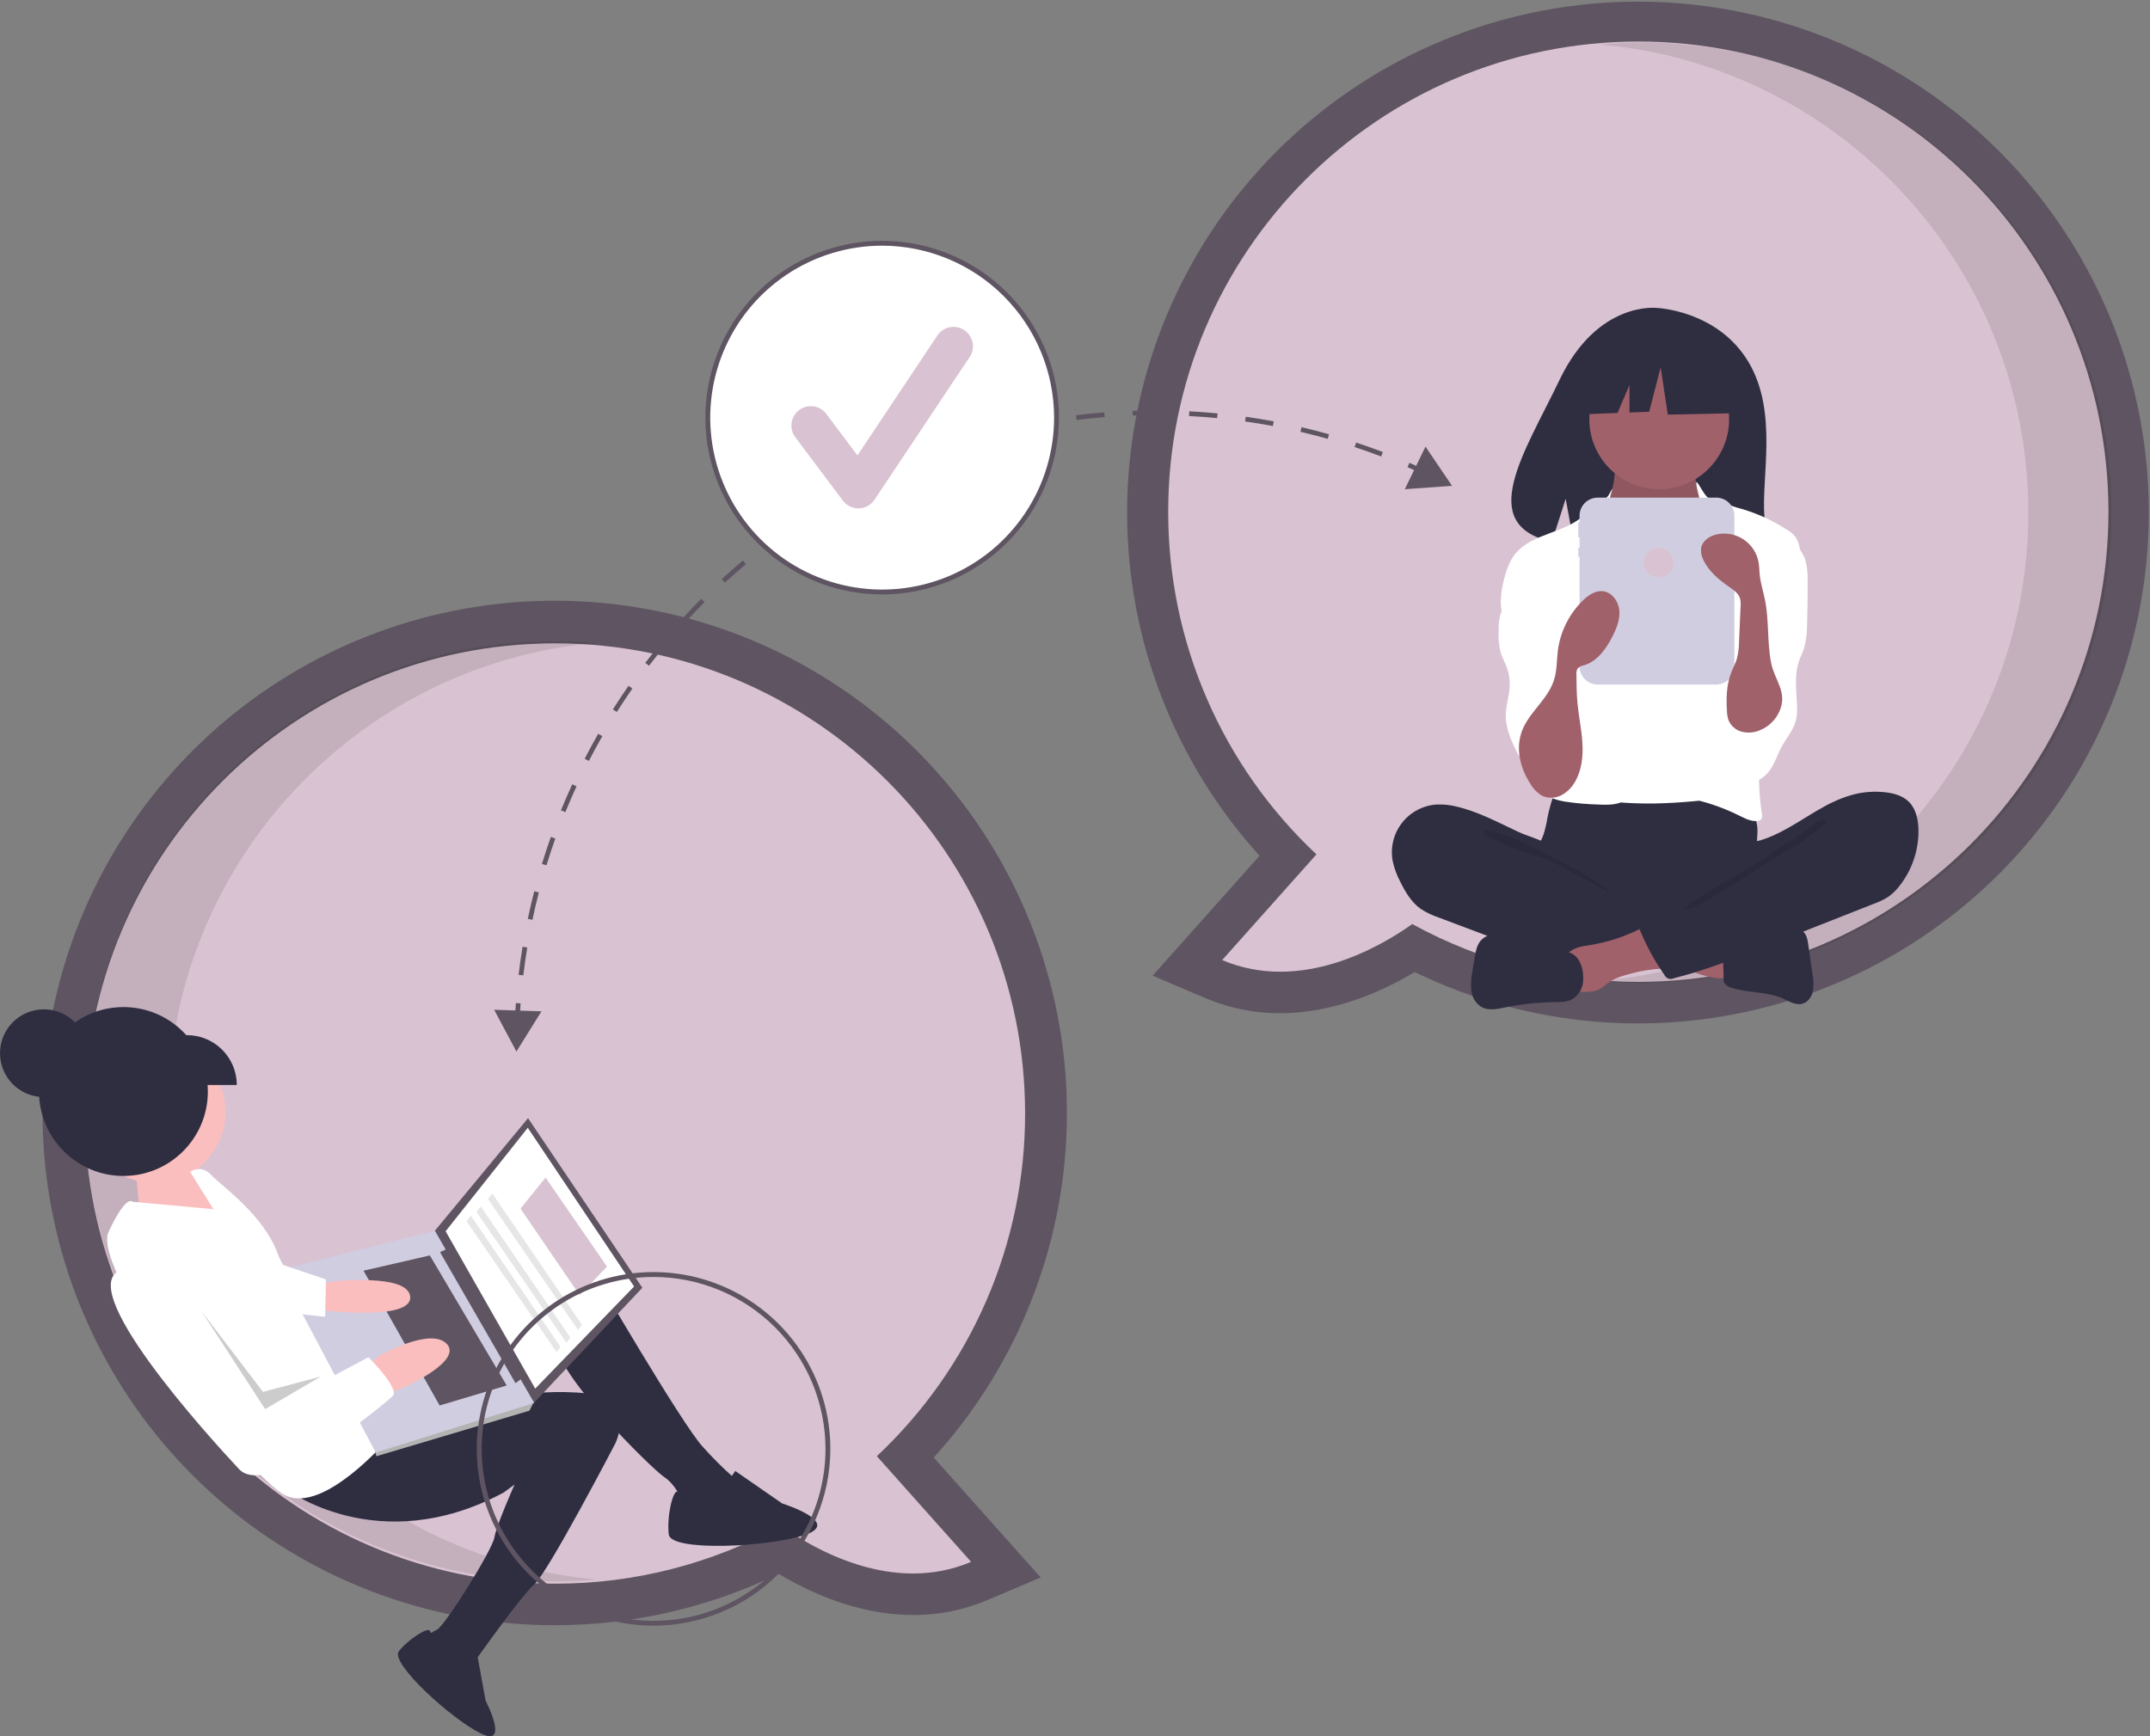 <?xml version="1.0" encoding="UTF-8"?> <svg xmlns="http://www.w3.org/2000/svg" width="884" height="714" viewBox="0 0 884 714" fill="none"><rect x="0" y="0" width="884" height="714" fill="#808080" stroke="none"/><g clip-path="url(#clip0_1518_355)"><path d="M581.672 399.757C563.024 410.944 529.799 424.961 495.846 410.556L473.898 401.243L517.88 351.927C482.783 313.219 463.367 262.817 463.42 210.56C463.474 158.303 482.993 107.941 518.169 69.305C553.345 30.669 601.653 6.531 653.662 1.603C705.672 -3.325 757.651 11.311 799.454 42.653C841.257 73.996 869.883 119.796 879.745 171.113C889.606 222.431 879.996 275.583 852.789 320.194C825.583 364.806 782.733 397.675 732.603 412.386C682.473 427.097 628.662 422.594 581.672 399.757ZM497.403 210.442C497.306 234.532 502.194 258.38 511.758 280.489C521.323 302.597 535.358 322.486 552.98 338.906L565.111 350.31L537.435 381.342C551.851 378.416 564.407 370.615 570.774 366.085L579.51 359.867L588.905 365.031C614.876 379.254 644.009 386.708 673.618 386.705C770.782 386.705 849.832 307.634 849.832 210.442C849.832 113.251 770.782 34.179 673.618 34.179C576.453 34.179 497.403 113.251 497.403 210.442Z" fill="#5F5562"></path><path d="M480.318 210.442C480.318 103.657 566.861 17.09 673.617 17.09C780.373 17.09 866.916 103.657 866.916 210.442C866.916 317.227 780.373 403.794 673.617 403.794C641.127 403.842 609.153 395.659 580.678 380.009C567.316 389.519 534.719 408.487 502.517 394.824L541.279 351.36C522.01 333.3 506.656 311.474 496.17 287.233C485.683 262.992 480.288 236.855 480.318 210.442Z" fill="#D9C2D1"></path><path opacity="0.1" d="M833.988 210.86C833.988 109.835 756.525 26.921 657.773 18.268C663.404 17.775 669.099 17.508 674.858 17.508C781.614 17.508 868.157 104.074 868.157 210.86C868.157 317.645 781.614 404.212 674.858 404.212C669.108 404.212 663.423 403.942 657.8 403.449C756.539 394.784 833.988 311.876 833.988 210.86Z" fill="black"></path><path d="M228.181 668.364C179.882 668.387 133.042 651.803 95.512 621.392C57.982 590.981 32.043 548.59 22.04 501.325C12.038 454.06 18.581 404.792 40.573 361.778C62.565 318.764 98.669 284.618 142.835 265.062C187 245.507 236.544 241.73 283.162 254.365C329.78 267.001 370.64 295.28 398.895 334.464C427.149 373.648 441.08 421.355 438.353 469.591C435.627 517.826 416.408 563.659 383.919 599.407L427.9 648.724L405.953 658.036C372 672.442 338.775 658.424 320.127 647.237C291.466 661.135 260.031 668.358 228.181 668.364ZM228.181 281.66C131.017 281.66 51.967 360.731 51.967 457.923C51.967 555.115 131.017 634.185 228.181 634.185C257.79 634.189 286.923 626.735 312.894 612.511L322.289 607.347L331.025 613.565C337.392 618.096 349.948 625.896 364.364 628.822L336.688 597.79L348.819 586.386C366.441 569.967 380.476 550.077 390.04 527.969C399.605 505.861 404.492 482.012 404.395 457.923C404.395 360.731 325.346 281.66 228.181 281.66Z" fill="#5F5562"></path><path d="M421.48 457.922C421.48 351.137 334.937 264.57 228.182 264.57C121.426 264.57 34.883 351.137 34.883 457.922C34.883 564.708 121.426 651.275 228.182 651.275C260.672 651.322 292.646 643.14 321.121 627.49C334.483 636.999 367.08 655.967 399.282 642.304L360.519 598.84C379.788 580.781 395.142 558.954 405.629 534.713C416.115 510.473 421.511 484.335 421.48 457.922Z" fill="#D9C2D1"></path><path opacity="0.1" d="M69.052 456.946C69.052 355.921 146.514 273.007 245.266 264.354C239.635 263.861 233.94 263.594 228.182 263.594C121.426 263.594 34.883 350.16 34.883 456.946C34.883 563.731 121.426 650.298 228.182 650.298C233.931 650.298 239.617 650.028 245.239 649.535C146.5 640.87 69.052 557.962 69.052 456.946Z" fill="black"></path><path d="M718.996 149.013C706.348 127.637 681.327 126.641 681.327 126.641C681.327 126.641 656.945 123.522 641.304 156.078C626.725 186.422 606.605 215.721 638.065 222.824L643.747 205.133L647.266 224.141C651.746 224.463 656.239 224.54 660.727 224.371C694.418 223.283 726.503 224.69 725.47 212.597C724.097 196.521 731.165 169.581 718.996 149.013Z" fill="#2F2E41"></path><path d="M636.268 336.211C635.897 338.562 635.358 340.884 634.655 343.158C633.864 345.384 632.642 347.443 631.918 349.692C629.612 356.861 632.809 364.854 637.916 370.387C642.345 375.166 648.062 378.562 654.377 380.164C659.026 381.159 663.768 381.658 668.522 381.651C681.67 382.097 695.156 382.496 707.614 378.27C711.55 376.901 715.351 375.174 718.971 373.109C720.114 372.564 721.12 371.771 721.918 370.788C722.752 369.347 723.124 367.685 722.981 366.026C722.953 360.451 721.823 354.904 722.092 349.336C722.24 346.251 722.817 343.169 722.533 340.094C722.14 336.602 720.677 333.316 718.346 330.687C716.014 328.059 712.927 326.215 709.507 325.408C705.973 324.649 702.308 325.063 698.71 325.409C689.37 326.307 679.991 326.726 670.609 326.666C661.022 326.605 651.495 325.141 641.956 324.988C639.136 324.943 639.193 325.813 638.294 328.543C637.467 331.057 636.791 333.617 636.268 336.211Z" fill="#2F2E41"></path><path d="M663.472 198.55C663.012 200.963 662.514 203.464 661.064 205.447C659.396 207.728 656.677 209.031 654.883 211.215C652.182 214.501 652.027 219.125 652.016 223.379C652.006 227.298 652.086 231.478 654.27 234.731C655.825 236.752 657.755 238.454 659.954 239.744C668.148 245.267 677.002 250.889 686.88 251.071C690.973 251.147 695.362 250.089 698.055 247.005C699.218 245.557 700.132 243.925 700.761 242.177C703.287 235.949 704.818 229.362 705.298 222.658C705.662 219.506 705.368 216.314 704.434 213.282C703.234 209.935 700.808 207.181 699.204 204.008C697.308 200.234 696.615 195.97 697.217 191.791C697.297 191.496 697.273 191.183 697.148 190.905C697.016 190.756 696.851 190.64 696.667 190.565C696.483 190.49 696.283 190.459 696.085 190.475L676.498 189.064C674.673 188.973 672.857 188.765 671.059 188.442C670.003 188.227 667.214 186.727 666.207 187.126C664.344 187.864 663.854 196.549 663.472 198.55Z" fill="#A0616A"></path><path opacity="0.1" d="M663.472 199.161C663.012 201.574 662.514 204.075 661.064 206.058C659.396 208.339 656.677 209.643 654.883 211.826C652.182 215.112 652.027 219.736 652.016 223.99C652.006 227.909 652.086 232.089 654.27 235.342C655.825 237.363 657.755 239.065 659.954 240.355C668.148 245.878 677.002 251.5 686.88 251.683C690.973 251.758 695.362 250.701 698.055 247.617C699.218 246.168 700.132 244.536 700.761 242.788C703.286 236.56 704.818 229.973 705.298 223.269C705.662 220.118 705.368 216.925 704.434 213.893C703.234 210.546 700.808 207.792 699.204 204.619C697.308 200.846 696.615 196.582 697.217 192.402C697.297 192.108 697.273 191.795 697.148 191.516C697.016 191.368 696.851 191.251 696.667 191.177C696.483 191.102 696.283 191.071 696.085 191.086L676.498 189.675C674.673 189.585 672.857 189.377 671.059 189.053C670.003 188.838 667.214 187.338 666.207 187.737C664.344 188.475 663.854 197.16 663.472 199.161Z" fill="black"></path><path d="M682.206 201.176C698.077 201.176 710.943 188.306 710.943 172.431C710.943 156.555 698.077 143.686 682.206 143.686C666.335 143.686 653.469 156.555 653.469 172.431C653.469 188.306 666.335 201.176 682.206 201.176Z" fill="#A0616A"></path><path d="M667.505 236.813C668.925 238.457 670.636 239.825 672.553 240.847C674.551 241.673 676.697 242.082 678.858 242.048C684.039 242.194 689.654 241.244 693.258 237.519C697.903 232.717 697.75 224.972 701.391 219.37C701.684 218.862 702.085 218.424 702.564 218.086C703.175 217.754 703.865 217.595 704.56 217.627C709.158 217.584 713.164 220.567 716.779 223.411C718.481 224.582 719.941 226.07 721.08 227.793C721.795 229.188 722.285 230.688 722.531 232.236C724.325 240.996 724.906 249.953 725.482 258.876C725.801 263.805 726.12 268.739 726.096 273.678C726.018 289.95 722.237 305.949 718.477 321.781C717.992 323.821 717.329 326.101 715.475 327.078C714.648 327.45 713.76 327.666 712.855 327.717C702.086 328.982 691.294 330.249 680.452 330.416C676.221 330.481 671.992 330.379 667.764 330.109C667.036 330.099 666.315 329.973 665.627 329.736C664.693 329.288 663.891 328.606 663.297 327.757C657.432 320.365 657.086 310.145 657.123 300.708C657.215 277.635 658.039 254.581 659.596 231.545C659.724 229.643 659.752 227.334 658.383 225.838C661.05 229.792 664.106 233.468 667.505 236.813Z" fill="white"></path><path d="M661.418 203.622C660.447 205.379 653.291 209.743 651.91 211.2C644.191 219.338 630.104 219.032 623.044 227.749C620.561 230.816 619.27 234.669 618.321 238.5C616.979 243.918 616.262 249.827 618.511 254.936C620.675 259.852 625.229 263.25 628.321 267.641C631.717 272.463 633.243 278.317 634.706 284.03C635.786 288.248 636.875 292.571 636.455 296.905C635.976 301.833 633.593 306.345 632.185 311.091C630.777 315.838 630.535 321.491 633.789 325.221C636.18 327.962 639.93 329.048 643.515 329.659C648.106 330.349 652.736 330.753 657.377 330.866C661.475 331.048 665.991 331.083 669.141 328.455C671.627 326.382 672.707 323.017 672.847 319.783C672.987 316.549 672.314 313.343 671.893 310.133C671.456 306.806 671.288 303.45 671.148 300.097C670.518 285.052 670.432 269.998 670.89 254.934C671.121 251.803 670.967 248.656 670.433 245.562C669.554 241.533 667.377 237.931 665.56 234.229C661.929 227.255 660.285 219.418 660.806 211.573C661.356 203.51 664.871 197.368 661.418 203.622Z" fill="white"></path><path d="M701.772 204.235C703.251 205.755 708.274 206.256 710.155 207.235C711.924 208.052 713.769 208.691 715.665 209.143C722.525 211.122 729.05 214.118 735.023 218.03C736.264 218.756 737.361 219.704 738.26 220.827C739.207 222.368 739.817 224.092 740.051 225.885C740.971 230.448 741.897 235.065 741.69 239.715C741.47 244.651 739.984 249.432 738.509 254.147L733 271.767C728.887 284.919 724.748 298.201 723.591 311.932C722.951 319.543 723.235 327.203 724.438 334.744C724.552 335.111 724.585 335.498 724.537 335.879C724.489 336.26 724.361 336.627 724.161 336.954C723.798 337.313 723.32 337.533 722.811 337.575C720.152 337.991 717.578 336.635 715.169 335.434C707.805 331.769 699.946 329.196 691.84 327.799C695.007 323.22 697.451 318.18 699.086 312.858C700.014 309.478 700.745 306.047 701.275 302.582L703.838 287.753C704.881 282.334 705.615 276.859 706.037 271.356C706.231 269.291 706.11 267.208 705.68 265.179C705.089 263.248 704.305 261.381 703.339 259.608C699.115 250.819 697.133 240.789 698.795 231.18C699.522 226.975 700.936 222.764 700.347 218.537C699.78 214.473 700.369 211.315 699.326 207.293C695.046 190.78 698.991 201.376 701.772 204.235Z" fill="white"></path><path d="M622.971 241.647C621.045 245.644 617.826 249.049 616.73 253.349C616.303 255.358 616.121 257.412 616.186 259.465C615.995 262.559 616.302 265.664 617.093 268.662C617.704 270.558 618.699 272.307 619.416 274.165C620.415 276.762 620.86 279.54 620.723 282.319C620.529 286.169 619.222 289.907 619.12 293.761C618.959 299.821 621.761 305.519 624.496 310.929C625.184 309.224 626.236 307.691 627.579 306.435C628.922 305.179 630.523 304.232 632.27 303.66C634.017 303.088 635.867 302.905 637.692 303.123C639.518 303.341 641.273 303.956 642.836 304.923C643.462 304.154 643.759 303.168 643.663 302.181C643.865 295.15 644.06 288.118 644.248 281.087C644.544 270.212 644.826 259.192 642.325 248.605C641.195 243.824 639.439 239.063 636.218 235.355C634.522 233.403 628.764 228.261 625.98 230.448C624.728 231.431 625.021 234.108 624.822 235.464C624.523 237.607 623.899 239.692 622.971 241.647Z" fill="white"></path><path d="M742.254 230.127C743.029 233.009 743.36 235.993 743.237 238.975C743.274 245.053 743.194 251.131 742.996 257.207C743.026 260.324 742.628 263.43 741.812 266.438C741.19 268.394 740.23 270.229 739.588 272.178C737.663 278.021 738.715 284.358 738.88 290.507C738.996 292.497 738.827 294.494 738.376 296.436C737.36 300.248 734.63 303.329 732.725 306.783C730.915 310.064 729.823 313.741 727.662 316.802C725.501 319.862 721.76 322.287 718.134 321.348C715.386 320.636 713.434 318.203 712.083 315.706C709.137 310.216 708.129 303.891 709.223 297.757C710.579 290.293 714.962 283.672 716.543 276.252C718.713 266.064 715.414 255.551 715.512 245.134C715.468 243.501 715.689 241.872 716.168 240.31C716.997 237.931 718.778 236.031 720.423 234.122C722.478 231.738 724.388 229.231 726.141 226.615C727.319 224.859 728.918 220.34 731.006 219.964C735.668 219.125 741.097 226.524 742.254 230.127Z" fill="white"></path><path d="M598.782 331.68C596.204 331.032 593.548 330.75 590.891 330.841C588.1 330.995 585.374 331.742 582.894 333.032C580.414 334.322 578.236 336.125 576.507 338.322C574.777 340.518 573.535 343.058 572.863 345.772C572.191 348.486 572.104 351.312 572.608 354.063C573.252 357.042 574.304 359.918 575.735 362.609C577.827 366.856 580.337 371.094 584.211 373.816C586.545 375.313 589.058 376.51 591.691 377.378L612.094 385.066C615.095 386.197 618.097 387.329 621.128 388.377C636.357 393.642 652.233 396.8 668.317 397.761C673.211 398.22 678.146 397.97 682.969 397.018C684.135 396.866 685.203 396.289 685.969 395.397C686.358 394.719 686.587 393.962 686.64 393.182L687.895 384.39C688.176 383.166 688.139 381.89 687.789 380.684C687.213 379.207 685.772 378.277 684.397 377.488C670.984 369.781 655.322 365.53 644.032 354.954C641.374 352.464 639.15 348.517 635.921 346.826C632.259 344.908 627.946 343.813 624.161 342.046C615.886 338.182 607.75 333.742 598.782 331.68Z" fill="#2F2E41"></path><path opacity="0.1" d="M619.152 343.532C626.363 345.792 656.81 361.452 662.029 366.92C661.329 367.172 637.595 353.867 636.883 353.653C630.355 351.86 623.962 349.606 617.752 346.91C616.516 346.338 609.718 343.648 610.026 342.087C610.373 340.326 617.871 343.131 619.152 343.532Z" fill="black"></path><path d="M709.118 402.321C709.527 402.351 709.933 402.231 710.261 401.984C710.405 401.799 710.51 401.588 710.572 401.362C710.633 401.136 710.649 400.9 710.618 400.668L710.585 388.691C707.141 387.05 703.29 386.524 699.51 386.019L681.871 383.66C682.276 383.714 679.113 391.259 679.598 392.267C680.452 394.042 686.985 395.616 688.829 396.454C695.239 399.368 701.899 402.572 709.118 402.321Z" fill="#A0616A"></path><path d="M653.777 388.649C650.446 389.18 646.729 389.649 644.572 392.242C641.837 395.531 643.002 400.433 644.306 404.507C644.386 405.033 644.57 405.537 644.848 405.991C645.126 406.444 645.492 406.837 645.924 407.146C646.357 407.456 646.847 407.675 647.365 407.792C647.884 407.908 648.421 407.92 648.944 407.825C651.981 408.018 655.214 408.168 657.867 406.678C659.069 405.883 660.227 405.023 661.334 404.101C663.291 402.798 665.442 401.814 667.707 401.186C671.871 399.876 676.157 398.992 680.5 398.549C682.211 398.471 683.905 398.172 685.54 397.66C686.356 397.397 687.101 396.949 687.717 396.352C688.332 395.754 688.802 395.022 689.089 394.214C689.704 392.037 688.439 389.818 687.226 387.909C685.828 385.409 684.014 383.166 681.861 381.277C678.575 378.723 676.949 380.684 673.638 382.318C667.372 385.411 660.677 387.546 653.777 388.649Z" fill="#A0616A"></path><path d="M645.074 391.651L623.927 385.399C621.391 384.515 618.74 384.001 616.058 383.873C614.714 383.818 613.375 384.05 612.129 384.554C610.882 385.059 609.758 385.823 608.831 386.797C607.191 388.722 606.722 391.353 606.313 393.849L605.438 399.187C604.855 401.879 604.69 404.644 604.949 407.386C605.089 408.757 605.541 410.078 606.269 411.249C606.997 412.419 607.982 413.408 609.15 414.141C612.076 415.738 615.663 414.957 618.928 414.289C625.525 412.941 632.235 412.221 638.968 412.14C641.499 412.11 644.154 412.141 646.391 410.956C647.689 410.186 648.78 409.11 649.568 407.823C650.356 406.536 650.818 405.075 650.914 403.569C651.33 399.008 649.81 393.051 645.074 391.651Z" fill="#2F2E41"></path><path d="M717.432 386.202C720.173 385.721 722.592 384.163 725.219 383.243C728.917 381.948 732.923 381.948 736.841 381.963C738.281 381.831 739.729 382.121 741.007 382.797C742.733 383.946 743.175 386.246 743.469 388.299L745.239 400.683C745.712 402.994 745.761 405.371 745.383 407.7C744.864 409.995 743.3 412.207 741.023 412.799C738.258 413.518 735.547 411.751 732.936 410.591C726.411 407.69 718.825 408.431 712.021 406.263C711.37 406.132 710.755 405.865 710.215 405.479C709.676 405.093 709.224 404.597 708.89 404.024C708.658 403.336 708.575 402.606 708.647 401.884C708.763 397.903 707.924 392.467 709.122 388.662C710.2 385.241 714.372 386.202 717.432 386.202Z" fill="#2F2E41"></path><path d="M762.183 326.695C766.408 325.635 770.788 325.336 775.119 325.811C778.577 326.192 782.14 327.154 784.665 329.549C787.738 332.463 788.726 336.97 788.808 341.205C788.943 349.64 786.146 357.861 780.895 364.463C779.613 366.132 778.088 367.601 776.371 368.819C774.519 369.978 772.545 370.929 770.485 371.656L724.794 389.683C712.773 394.425 700.711 399.182 688.173 402.308C687.83 402.474 687.458 402.569 687.078 402.588C686.697 402.608 686.317 402.551 685.959 402.421C685.602 402.291 685.273 402.091 684.994 401.833C684.714 401.574 684.49 401.262 684.332 400.915C680.329 395.196 676.971 389.05 674.318 382.592C674.193 382.438 674.106 382.257 674.065 382.063C674.025 381.869 674.031 381.667 674.085 381.476C674.138 381.285 674.237 381.11 674.373 380.965C674.508 380.821 674.677 380.711 674.864 380.645L707.181 362.071C709.551 360.835 711.76 359.312 713.759 357.538C715.156 356.184 716.3 354.591 717.136 352.835C717.806 351.435 717.869 348.132 718.724 347.098C719.562 346.085 722.428 346.004 723.752 345.606C725.618 345.034 727.446 344.343 729.225 343.536C736.454 340.301 742.891 335.601 749.821 331.813C753.708 329.59 757.862 327.87 762.183 326.695Z" fill="#2F2E41"></path><path opacity="0.1" d="M743.861 340.567C738.309 344.739 731.12 348.573 725.617 352.854C723.739 354.315 692.431 371.922 691.988 374.26C697.122 375.125 729.826 352.241 734.505 349.957C739.184 347.674 743.331 344.453 747.442 341.257C748.489 340.442 752.928 337.993 749.921 337.083C748.227 336.571 745.112 339.733 743.861 340.567Z" fill="black"></path><path d="M705.656 204.639H656.918C654.937 204.639 653.038 205.426 651.638 206.826C650.238 208.227 649.451 210.126 649.451 212.107V214.842H648.922V220.958H649.451V225.239H648.922V228.908H649.451V274.036C649.451 276.017 650.238 277.916 651.638 279.317C653.038 280.717 654.937 281.504 656.918 281.504H705.656C707.636 281.504 709.535 280.717 710.936 279.317C712.336 277.916 713.122 276.017 713.122 274.036V212.107C713.122 210.126 712.336 208.227 710.935 206.826C709.535 205.425 707.636 204.639 705.656 204.639Z" fill="#D0CDE1"></path><path d="M713.405 146.953L688.685 134L654.547 139.299L647.484 170.502L665.066 169.825L669.977 158.362V169.637L678.09 169.325L682.798 151.073L685.741 170.502L714.582 169.913L713.405 146.953Z" fill="#2F2E41"></path><path d="M629.438 322.655C630.557 324.556 632.146 326.138 634.052 327.247C635.303 327.818 636.668 328.096 638.043 328.059C639.418 328.022 640.766 327.672 641.984 327.034C644.418 325.729 646.41 323.731 647.709 321.293C650.395 316.548 650.952 310.869 650.616 305.426C650.281 299.983 649.119 294.623 648.605 289.194C648.231 285.247 648.201 281.277 648.171 277.313C648.078 276.479 648.253 275.638 648.67 274.91C649.388 274.196 650.317 273.732 651.32 273.587C656.742 271.975 660.341 266.891 662.921 261.857C664.644 258.495 666.142 254.819 665.81 251.056C665.478 247.293 662.774 243.502 659.016 243.118C655.919 242.801 653.058 244.769 650.824 246.938C645.187 252.445 641.564 259.687 640.538 267.501C640.047 271.327 640.188 275.258 639.147 278.972C636.926 286.904 629.975 291.767 626.511 298.904C622.694 306.768 624.8 315.697 629.438 322.655Z" fill="#A0616A"></path><path d="M731.727 292.351C730.936 294.191 729.785 295.853 728.342 297.241C726.899 298.628 725.192 299.712 723.323 300.429C721 301.362 718.437 301.519 716.017 300.876C714.817 300.543 713.71 299.938 712.782 299.107C711.854 298.277 711.13 297.244 710.666 296.088C710.295 294.924 710.092 293.713 710.063 292.491C709.715 287.142 709.849 281.631 711.792 276.635C712.541 274.708 713.551 272.881 714.142 270.9C714.723 268.612 715.021 266.261 715.027 263.901L715.666 249.306C715.771 248.247 715.698 247.177 715.449 246.142C714.812 244.03 712.839 242.658 711.029 241.399C706.657 238.357 702.336 234.808 700.217 229.921C699.49 228.45 699.229 226.791 699.47 225.167C700.068 222.269 702.992 220.393 705.881 219.761C707.772 219.347 709.727 219.321 711.629 219.683C713.53 220.045 715.338 220.789 716.945 221.869C718.551 222.949 719.922 224.343 720.975 225.968C722.029 227.592 722.743 229.412 723.074 231.32C723.36 232.967 723.356 234.649 723.523 236.313C723.878 239.841 724.998 243.242 725.698 246.718C727.424 255.28 726.53 264.131 728.236 272.691C729.663 279.849 735.042 284.52 731.727 292.351Z" fill="#A0616A"></path><path d="M681.942 237.47C685.319 237.47 688.057 234.732 688.057 231.354C688.057 227.977 685.319 225.238 681.942 225.238C678.566 225.238 675.828 227.977 675.828 231.354C675.828 234.732 678.566 237.47 681.942 237.47Z" fill="#D9C2D1"></path><path d="M18.038 451.165C28 451.165 36.075 443.088 36.075 433.123C36.075 423.159 28 415.082 18.038 415.082C8.077 415.082 0.002 423.159 0.002 433.123C0.002 443.088 8.077 451.165 18.038 451.165Z" fill="#2F2E41"></path><path d="M83.417 486.683L74.332 477.85L56.09 483.518L57.842 504.646L95.351 502.904L83.828 487.242L83.417 486.683Z" fill="#FBBEBE"></path><path d="M63.549 486.502C79.653 486.502 92.709 473.443 92.709 457.334C92.709 441.225 79.653 428.166 63.549 428.166C47.444 428.166 34.389 441.225 34.389 457.334C34.389 473.443 47.444 486.502 63.549 486.502Z" fill="#FBBEBE"></path><path d="M244.575 524.121C244.575 524.121 280.399 585.702 288.925 594.947C292.979 599.496 297.299 603.803 301.861 607.843C301.861 607.843 297.852 621.141 291.469 620.666C287.83 620.447 284.262 619.568 280.939 618.071C280.939 618.071 278.089 610.683 273.12 607.443C268.15 604.203 227.548 564.248 228.497 551.478C229.446 538.707 244.575 524.121 244.575 524.121Z" fill="#2F2E41"></path><path d="M116.996 611.999C116.996 611.999 155.192 641.654 207.102 613.789L211.576 610.496C211.576 610.496 204.026 627.484 203.326 632.09C202.513 637.43 182.858 668.713 179.651 670.211C176.443 671.71 175.737 673.093 175.737 673.093L189.348 688.079L194.381 684.374C194.381 684.374 214.004 656.564 219.744 651.476C225.483 646.389 252.829 593.924 252.829 593.924C252.829 593.924 263.284 574.156 237.192 572.669C211.099 571.182 199.092 578.296 199.092 578.296L152.784 585.654L116.996 611.999Z" fill="#2F2E41"></path><path d="M302.305 604.93L321.625 618.301C321.625 618.301 346.272 626.025 331.089 631.165C315.907 636.306 275.897 638.165 274.99 631.073C274.082 623.981 276.568 612.818 278.564 613.428C280.56 614.039 294.413 617.637 302.305 604.93Z" fill="#2F2E41"></path><path d="M196.09 679.78L199.666 699.422C199.666 699.422 209.834 718.873 197.626 712.838C185.418 706.803 160.266 683.878 163.98 679.072C167.694 674.266 175.891 669.053 176.724 670.62C177.556 672.186 183.718 682.672 196.09 679.78Z" fill="#2F2E41"></path><path d="M159.252 592.102C159.252 592.102 133.287 622.425 117.524 615.059C101.76 607.693 37.268 522.378 44.632 506.61C51.996 490.842 54.465 494.198 54.465 494.198L87.764 497.278L78.183 481.912C78.183 481.912 82.657 478.619 86.92 483.242C91.183 487.864 108.297 499.409 114.259 515.715C120.221 532.021 137.725 531.207 137.725 531.207L159.252 592.102Z" fill="white"></path><path d="M264.107 529.577L219.099 577.367L178.779 506.161L217.109 459.838L264.107 529.577Z" fill="#5F5562"></path><path d="M260.709 529.06L220.058 571.056L183.221 506.341L217.003 463.797L260.709 529.06Z" fill="white"></path><path d="M216.892 575.541L219.098 577.367L217.683 580.132L154.747 598.868L154.152 596.712L157.016 593.75L216.892 575.541Z" fill="#B3B3B3"></path><path d="M219.656 576.956L154.484 597.339L114.756 522.249L178.778 506.162L219.656 576.956Z" fill="#D0CDE1"></path><path d="M214.751 566.772L211.954 568.829L180.922 514.932L184.129 513.434L214.751 566.772Z" fill="#5F5562"></path><path d="M208.334 569.768L180.765 577.991L149.469 522.563L176.743 516.283L208.334 569.768Z" fill="#5F5562"></path><path d="M130.667 528.644L136.375 527.029C136.375 527.029 168.207 523.429 168.672 533.434C169.137 543.439 132.102 538.797 132.102 538.797L127.164 532.085L130.667 528.644Z" fill="#FBBEBE"></path><path d="M158.587 573.623L166.531 570.362C166.531 570.362 190.513 559.606 183.634 552.598C176.754 545.591 155.537 557.761 155.537 557.761L151.475 561.613L158.587 573.623Z" fill="#FBBEBE"></path><path d="M151.507 558.141C151.507 558.141 164.444 571.037 161.5 574.066C158.556 577.095 110.287 616.939 98.322 604.19C86.356 591.442 28.059 527.435 50.743 521.946C73.428 516.456 79.421 529.29 79.421 529.29L109.368 580.538L151.507 558.141Z" fill="white"></path><path d="M112.772 518.967L134.022 526.174L133.675 541.52L111.201 539.094L112.772 518.967Z" fill="white"></path><path opacity="0.2" d="M131.924 566.089L109.029 579.493L82.871 539.252L108.121 572.401L131.924 566.089Z" fill="black"></path><path d="M50.749 483.602C69.922 483.602 85.464 468.056 85.464 448.878C85.464 429.701 69.922 414.154 50.749 414.154C31.577 414.154 16.035 429.701 16.035 448.878C16.035 468.056 31.577 483.602 50.749 483.602Z" fill="#2F2E41"></path><path d="M238.319 532.607L214.012 497.04L224.316 484.281L249.573 520.874L238.319 532.607Z" fill="#D9C2D1"></path><path d="M237.634 546.907L200.629 493.094L202.454 490.889L239.286 544.828L237.634 546.907Z" fill="#E6E6E6"></path><path d="M232.866 552.141L195.861 498.329L197.686 496.123L234.518 550.063L232.866 552.141Z" fill="#E6E6E6"></path><path d="M228.804 555.995L191.799 502.182L193.624 499.977L230.456 553.917L228.804 555.995Z" fill="#E6E6E6"></path><path d="M66.123 425.695H76.862C82.299 425.695 87.514 427.856 91.359 431.702C95.203 435.547 97.363 440.764 97.363 446.202H66.123V425.695Z" fill="#2F2E41"></path><path d="M214.049 412.645L212.102 412.5C212.027 413.513 211.973 414.531 211.908 415.547L203.17 415.254L212.336 432.436L222.631 415.906L213.86 415.612C213.923 414.623 213.975 413.631 214.049 412.645Z" fill="#5F5562"></path><path d="M265.303 272.596L266.855 273.781C269.183 270.731 271.615 267.686 274.082 264.731L272.584 263.479C270.098 266.456 267.648 269.523 265.303 272.596Z" fill="#5F5562"></path><path d="M280.26 254.691L281.701 256.008C284.292 253.17 286.981 250.352 289.694 247.631L288.311 246.252C285.578 248.993 282.869 251.832 280.26 254.691Z" fill="#5F5562"></path><path d="M296.725 238.176L298.045 239.615C300.878 237.013 303.803 234.443 306.738 231.976L305.483 230.48C302.525 232.966 299.579 235.555 296.725 238.176Z" fill="#5F5562"></path><path d="M251.977 291.756L253.627 292.799C255.679 289.552 257.834 286.303 260.032 283.143L258.429 282.027C256.215 285.211 254.044 288.484 251.977 291.756Z" fill="#5F5562"></path><path d="M314.568 223.179L315.757 224.728C318.808 222.385 321.947 220.083 325.086 217.885L323.966 216.285C320.803 218.499 317.642 220.818 314.568 223.179Z" fill="#5F5562"></path><path d="M240.391 312.026L242.127 312.919C243.886 309.497 245.746 306.069 247.655 302.73L245.96 301.76C244.036 305.124 242.162 308.578 240.391 312.026Z" fill="#5F5562"></path><path d="M221.557 367.001L219.667 366.514C218.702 370.261 217.809 374.082 217.012 377.872L218.922 378.274C219.714 374.513 220.6 370.72 221.557 367.001Z" fill="#5F5562"></path><path d="M333.656 209.815L334.704 211.463C337.94 209.403 341.268 207.387 344.594 205.472L343.619 203.779C340.268 205.709 336.916 207.74 333.656 209.815Z" fill="#5F5562"></path><path d="M216.79 389.655L214.863 389.338C214.236 393.151 213.686 397.036 213.227 400.886L215.166 401.116C215.621 397.296 216.168 393.439 216.79 389.655Z" fill="#5F5562"></path><path d="M230.645 333.257L232.453 333.992C233.901 330.428 235.45 326.846 237.056 323.347L235.282 322.531C233.663 326.057 232.103 329.666 230.645 333.257Z" fill="#5F5562"></path><path d="M222.824 355.287L224.692 355.857C225.818 352.172 227.041 348.464 228.329 344.837L226.489 344.184C225.192 347.837 223.959 351.573 222.824 355.287Z" fill="#5F5562"></path><path d="M465.735 170.887C469.562 170.754 473.46 170.701 477.315 170.738L477.332 168.785C473.45 168.748 469.522 168.801 465.668 168.935L465.735 170.887Z" fill="#5F5562"></path><path d="M353.838 198.192L354.736 199.926C358.146 198.159 361.636 196.447 365.111 194.836L364.29 193.064C360.789 194.687 357.273 196.412 353.838 198.192Z" fill="#5F5562"></path><path d="M511.936 173.323C515.744 173.862 519.588 174.493 523.361 175.199L523.719 173.28C519.919 172.568 516.047 171.932 512.208 171.389L511.936 173.323Z" fill="#5F5562"></path><path d="M534.693 177.581C538.432 178.455 542.206 179.426 545.907 180.466L546.435 178.586C542.706 177.537 538.905 176.56 535.138 175.68L534.693 177.581Z" fill="#5F5562"></path><path d="M556.979 183.849C560.624 185.052 564.296 186.355 567.89 187.721L568.584 185.896C564.962 184.519 561.264 183.206 557.591 181.994L556.979 183.849Z" fill="#5F5562"></path><path d="M488.891 171.093C492.736 171.294 496.621 171.584 500.439 171.953L500.628 170.01C496.781 169.637 492.866 169.346 488.994 169.143L488.891 171.093Z" fill="#5F5562"></path><path d="M442.424 170.762L442.662 172.701C446.467 172.233 450.342 171.842 454.177 171.541L454.024 169.594C450.16 169.897 446.256 170.291 442.424 170.762Z" fill="#5F5562"></path><path d="M396.873 180.533L397.451 182.399C401.12 181.262 404.864 180.193 408.581 179.221L408.087 177.332C404.343 178.311 400.57 179.388 396.873 180.533Z" fill="#5F5562"></path><path d="M374.955 188.407L375.696 190.215C379.246 188.757 382.872 187.363 386.474 186.068L385.814 184.23C382.185 185.534 378.532 186.94 374.955 188.407Z" fill="#5F5562"></path><path d="M419.432 174.632L419.841 176.543C423.592 175.738 427.416 175.006 431.209 174.368L430.885 172.441C427.064 173.085 423.21 173.822 419.432 174.632Z" fill="#5F5562"></path><path d="M597.023 199.797L586.112 183.668L582.276 191.567C581.347 191.153 580.424 190.729 579.496 190.327L578.72 192.12C579.626 192.512 580.521 192.923 581.422 193.325L577.604 201.187L597.023 199.797Z" fill="#5F5562"></path><path d="M268.72 668.557C254.343 668.557 240.289 664.292 228.335 656.303C216.381 648.313 207.064 636.957 201.563 623.671C196.061 610.385 194.621 595.765 197.426 581.661C200.231 567.556 207.154 554.6 217.32 544.431C227.486 534.263 240.438 527.338 254.539 524.532C268.639 521.726 283.255 523.166 296.537 528.669C309.82 534.173 321.173 543.492 329.16 555.449C337.148 567.407 341.411 581.464 341.411 595.845C341.389 615.123 333.724 633.605 320.096 647.236C306.469 660.867 287.992 668.535 268.72 668.557ZM268.72 525.135C254.739 525.135 241.072 529.283 229.447 537.052C217.821 544.822 208.761 555.866 203.41 568.786C198.06 581.707 196.66 595.924 199.388 609.641C202.115 623.357 208.848 635.957 218.734 645.846C228.621 655.735 241.217 662.469 254.929 665.197C268.642 667.926 282.856 666.525 295.773 661.173C308.69 655.821 319.73 646.758 327.498 635.13C335.265 623.502 339.411 609.83 339.411 595.845C339.39 577.098 331.935 559.125 318.683 545.869C305.43 532.613 287.462 525.157 268.72 525.135Z" fill="#5F5562"></path><path d="M362.714 243.456C402.308 243.456 434.405 211.35 434.405 171.746C434.405 132.141 402.308 100.035 362.714 100.035C323.12 100.035 291.023 132.141 291.023 171.746C291.023 211.35 323.12 243.456 362.714 243.456Z" fill="white"></path><path d="M362.714 244.457C348.337 244.457 334.283 240.193 322.329 232.203C310.376 224.214 301.059 212.858 295.557 199.572C290.055 186.285 288.615 171.666 291.42 157.561C294.225 143.457 301.148 130.501 311.314 120.332C321.48 110.163 334.432 103.238 348.533 100.432C362.633 97.627 377.249 99.067 390.532 104.57C403.814 110.073 415.167 119.393 423.154 131.35C431.142 143.307 435.405 157.365 435.405 171.746C435.384 191.023 427.718 209.505 414.091 223.136C400.463 236.768 381.987 244.435 362.714 244.457ZM362.714 101.036C348.733 101.036 335.066 105.183 323.441 112.953C311.816 120.723 302.755 131.766 297.405 144.687C292.054 157.607 290.654 171.825 293.382 185.541C296.11 199.258 302.842 211.857 312.729 221.746C322.615 231.635 335.211 238.369 348.924 241.098C362.636 243.826 376.85 242.426 389.767 237.074C402.684 231.722 413.724 222.659 421.492 211.03C429.259 199.402 433.405 185.731 433.405 171.746C433.384 152.999 425.929 135.026 412.677 121.77C399.424 108.513 381.456 101.057 362.714 101.036Z" fill="#5F5562"></path><path d="M352.933 209.069C351.695 209.069 350.474 208.781 349.367 208.227C348.259 207.673 347.296 206.869 346.554 205.878L326.995 179.792C326.366 178.954 325.908 178.001 325.647 176.986C325.387 175.97 325.328 174.914 325.476 173.876C325.624 172.839 325.975 171.84 326.508 170.938C327.042 170.036 327.748 169.248 328.586 168.62C329.425 167.991 330.379 167.533 331.394 167.273C332.409 167.014 333.465 166.956 334.502 167.105C335.54 167.254 336.537 167.606 337.438 168.14C338.34 168.675 339.127 169.382 339.755 170.221L352.55 187.285L385.415 137.976C385.996 137.104 386.742 136.356 387.613 135.773C388.483 135.19 389.459 134.784 390.486 134.579C391.513 134.373 392.57 134.372 393.598 134.575C394.625 134.779 395.602 135.183 396.474 135.764C397.345 136.345 398.093 137.092 398.676 137.962C399.259 138.833 399.665 139.809 399.87 140.836C400.075 141.864 400.076 142.921 399.873 143.949C399.67 144.976 399.266 145.954 398.685 146.826L359.569 205.517C358.861 206.578 357.909 207.455 356.793 208.072C355.677 208.69 354.43 209.031 353.155 209.067C353.081 209.068 353.007 209.069 352.933 209.069Z" fill="#D9C2D1"></path></g><defs><clipPath id="clip0_1518_355"><rect width="884" height="714" fill="white"></rect></clipPath></defs></svg> 